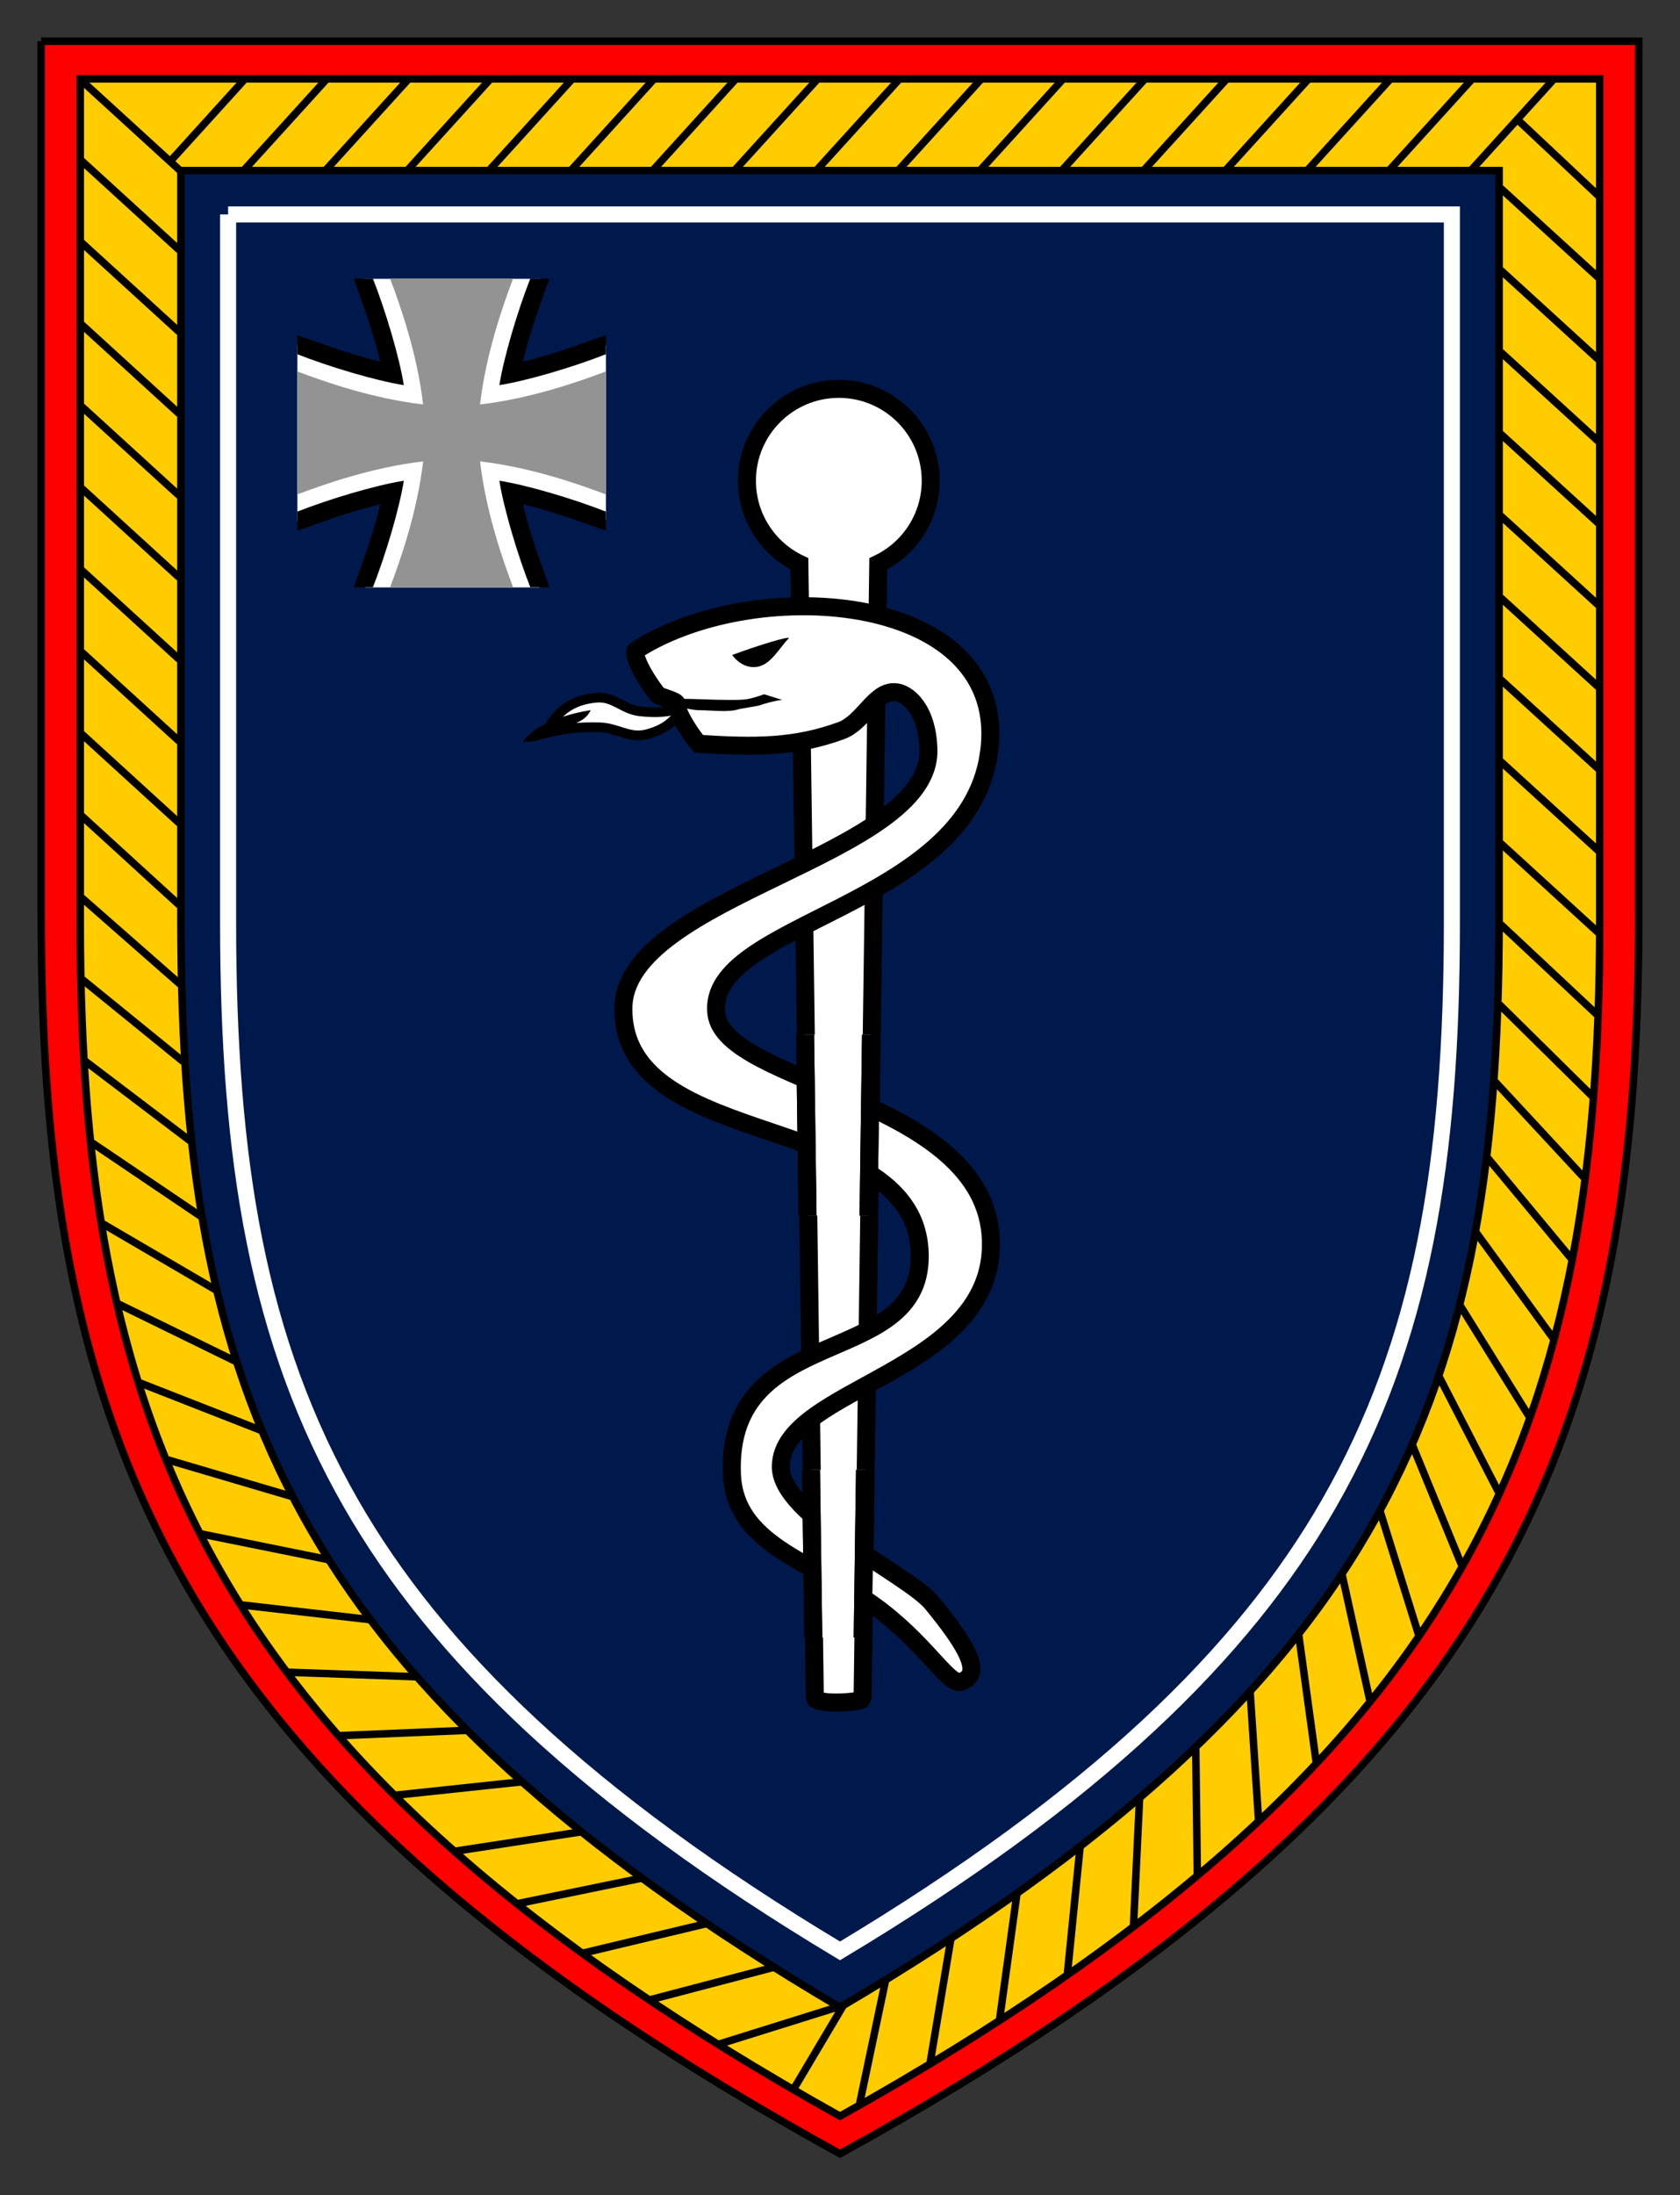 <?xml version="1.0" encoding="UTF-8" standalone="no"?>
<!-- Created with Inkscape (http://www.inkscape.org/) -->

<svg
   xmlns:dc="http://purl.org/dc/elements/1.1/"
   xmlns:cc="http://creativecommons.org/ns#"
   xmlns:rdf="http://www.w3.org/1999/02/22-rdf-syntax-ns#"
   xmlns:svg="http://www.w3.org/2000/svg"
   xmlns="http://www.w3.org/2000/svg"
   version="1.1"
   width="224.305"
   height="292.854"
   id="svg2">
  <rect width="100%" height="100%" fill="#333333" stroke="none"/>
  <defs
     id="defs4">
    <clipPath
       id="clipPath314">
      <path
         d="m 296.644,44.741 2.142,0 0,3.232 -2.142,0 0,-3.232 z"
         id="path316" />
    </clipPath>
    <clipPath
       id="clipPath330">
      <path
         d="m 296.902,37.203 1.765,0 0,2.994 -1.765,0 0,-2.994 z"
         id="path332" />
    </clipPath>
  </defs>
  <g
     transform="translate(5.215,5.021)"
     id="layer2"
     style="display:inline">
    <path
       d="m 0.285,0.479 0,116.526 c 0,35.846 4.723,64.953 20.535,91.413 15.389,25.752 41.777,49.503 86.117,73.915 44.34,-24.412 70.728,-48.163 86.117,-73.915 15.812,-26.46 20.535,-55.567 20.535,-91.413 l 0,-116.526 -213.305,0 z"
       id="path2990-4"
       style="fill:#ff0000;fill-opacity:1;stroke:#000000;stroke-width:1;stroke-miterlimit:4;stroke-opacity:1;stroke-dasharray:none;display:inline" />
    <path
       d="m 5.5,5.5 0,112.375 c 0,34.569 4.492,62.639 19.531,88.156 14.636,24.834 39.734,47.739 81.906,71.281 42.172,-23.542 67.27,-46.447 81.906,-71.281 C 203.883,180.514 208.375,152.444 208.375,117.875 L 208.375,5.5 5.5,5.5 z"
       id="path2990"
       style="fill:#ffcc00;fill-opacity:1;stroke:#000000;stroke-opacity:1" />
    <path
       d="m 18.94,17.737 0,99.865 c 0,33.713 4.243,59.049 17.687,82.075 12.322,21.104 33.616,41.521 70.311,63.118 36.695,-21.597 57.989,-42.014 70.311,-63.118 13.444,-23.026 17.687,-48.362 17.687,-82.075 l 0,-99.865 -175.995,0 z"
       id="path2992"
       style="fill:#00194c;fill-opacity:1;stroke:#000000;stroke-width:1.005" />
    <path
       d="M 5.754,5.798 18.821,17.726"
       id="path11974"
       style="fill:none;stroke:#000000;stroke-width:1px;stroke-linecap:butt;stroke-linejoin:miter;stroke-opacity:1" />
    <path
       d="M 18.733,28.347 5.667,16.424 M 18.733,39.271 5.667,27.347 M 18.733,50.194 5.667,38.271 M 18.733,61.118 5.667,49.195 M 18.733,72.042 5.667,60.119 M 18.733,82.966 5.667,71.042 M 18.733,93.889 5.667,81.966 M 18.733,104.813 5.667,92.89 M 18.733,115.737 5.667,103.813 M 18.847,126.304 5.667,114.737 M 19.278,136.639 5.758,125.656 M 20.169,147.187 6.176,136.567 m 15.398,20.676 -14.507,-9.798 M 23.578,167.069 8.509,158.261 m 17.751,18.354 -15.648,-7.65 m 19.063,16.864 -16.201,-6.34 m 20.376,15.176 -16.68,-4.917 m 21.604,13.345 -17.043,-3.442 m 22.686,11.444 -17.279,-1.976 m 23.277,9.573 -17.079,-0.602 m 23.88,7.744 -16.985,0.705 m 24.268,6.156 -16.788,1.783 m 24.777,4.881 -16.814,2.586 m 24.847,3.598 -16.46,3.381 m 25.271,2.646 -16.586,3.961 m 25.343,1.921 -16.368,4.296 m 25.88,0.7 -16.707,5.221 m 16.455,-5.073 -6.546,11.017 m 12.277,-14.704 -3.514,16.708 m 12.216,-22.206 -2.793,16.69 m 11.594,-22.632 -2.325,16.86 m 10.758,-23.173 -1.708,17.073 m 9.629,-23.402 -0.807,16.971 m 8.305,-23.867 0.21,17.045 m 7.039,-24.472 1.133,17.235 m 5.321,-24.969 2.369,17.232 m 3.42,-25.155 3.735,16.924 m 1.351,-25.269 5.157,16.52 m -0.821,-25.263 6.575,16.001 m -3,-25.12 7.929,15.394 m -5.097,-24.846 9.163,14.729 m -7.024,-24.466 10.237,14.044 m -8.716,-24.018 11.132,13.382 m -10.142,-23.55 11.852,12.775 m -11.304,-23.104 12.415,12.248 m -12.234,-22.926 12.854,12.028 m -12.85,-22.84 13.054,11.922 m -13.054,-22.846 13.067,11.923 m -13.067,-22.847 13.067,11.923 m -13.067,-22.847 13.067,11.923 m -13.067,-22.847 13.067,11.923 m -13.067,-22.847 13.067,11.923 m -13.067,-22.847 13.067,11.923 m -13.067,-22.847 13.067,11.923 m -13.067,-22.847 13.067,11.923 m -10.895,-21.162 10.895,10.238 M 191.14,17.76 202.127,5.667 M 180.216,17.76 191.203,5.667 M 169.292,17.76 180.279,5.667 M 158.369,17.76 169.356,5.667 M 147.445,17.76 158.432,5.667 M 136.521,17.76 147.508,5.667 M 125.597,17.76 136.585,5.667 M 114.674,17.76 125.661,5.667 M 103.75,17.76 114.737,5.667 M 92.826,17.76 103.813,5.667 M 81.903,17.76 92.89,5.667 M 70.979,17.76 81.966,5.667 M 60.055,17.76 71.042,5.667 M 49.131,17.76 60.119,5.667 M 38.208,17.76 49.195,5.667 M 27.284,17.76 38.271,5.667 M 17.634,16.374 27.347,5.667"
       id="path2383"
       style="fill:#ffffff;fill-opacity:1;stroke:#000000;stroke-width:1px;stroke-linecap:butt;stroke-linejoin:miter;stroke-opacity:1" />
    <g
       transform="translate(-0.39,0)"
       id="g4910">
      <path
         d="m 94.901,59.114 c 0,-6.758 5.488,-12.254 12.269,-12.254 6.773,0 12.269,5.496 12.269,12.254 0,4.913 -2.867,9.118 -7.004,11.089 l -2.091,151.183 -0.231,0.403 c -0.709,0.276 -4.391,0.605 -5.922,0 -0.172,-0.052 -0.224,-0.403 -0.224,-0.403 L 101.906,70.203 C 97.761,68.232 94.901,64.028 94.901,59.114"
         id="path276"
         style="fill:#ffffff;fill-opacity:1;fill-rule:nonzero;stroke:none" />
      <path
         d="m 94.901,59.114 c 0,-6.758 5.488,-12.254 12.269,-12.254 6.773,0 12.269,5.496 12.269,12.254 0,4.913 -2.867,9.118 -7.004,11.089 l -2.091,151.183 -0.231,0.403 c -0.709,0.276 -4.391,0.605 -5.922,0 -0.172,-0.052 -0.224,-0.403 -0.224,-0.403 L 101.906,70.203 C 97.761,68.232 94.901,64.028 94.901,59.114 z"
         id="path280"
         style="fill:none;stroke:#000000;stroke-width:2.404;stroke-linecap:butt;stroke-linejoin:miter;stroke-miterlimit:2.5;stroke-opacity:1;stroke-dasharray:none" />
      <path
         d="M 127.198,95.607 C 130.364,74.034 96.395,71.398 80.25,81.628 c -0.762,0.149 0.217,2.763 2.711,6.026 0.231,0.306 2.86,0.859 2.554,1.344 0.157,1.516 2.322,4.555 2.935,5.212 7.475,0.485 12.859,0.508 19.027,-1.747 2.979,-1.083 4.421,-5.212 7.116,-5.138 1.755,0.024 4.428,2.33 4.54,7.699 0.306,14.255 -40.607,19.37 -40.727,34.462 -0.164,19.632 39.569,13.426 39.569,33.125 0,15.144 -25.755,8.61 -25.083,28.921 0.314,9.543 10.521,11.694 18.713,17.474 7.034,4.958 10.148,10.865 11.843,10.357 3.174,-0.941 0.657,-5.018 -3.801,-10.462 -3.203,-3.928 -20.304,-11.649 -20.222,-18.28 0.142,-10.641 28.697,-12.388 28.047,-30.235 -0.702,-19.042 -35.627,-20.587 -36.657,-30.235 -1.292,-12.134 33.364,-13.979 36.381,-34.544"
         id="path284"
         style="fill:#ffffff;fill-opacity:1;fill-rule:nonzero;stroke:none" />
      <path
         d="M 127.198,95.607 C 130.364,74.034 96.395,71.398 80.25,81.628 c -0.762,0.149 0.217,2.763 2.711,6.026 0.231,0.306 2.86,0.859 2.554,1.344 0.157,1.516 2.322,4.555 2.935,5.212 7.475,0.485 12.859,0.508 19.027,-1.747 2.979,-1.083 4.421,-5.212 7.116,-5.138 1.755,0.024 4.428,2.33 4.54,7.699 0.306,14.255 -40.607,19.37 -40.727,34.462 -0.164,19.632 39.569,13.426 39.569,33.125 0,15.144 -25.755,8.61 -25.083,28.921 0.314,9.543 10.521,11.694 18.713,17.474 7.034,4.958 10.148,10.865 11.843,10.357 3.174,-0.941 0.657,-5.018 -3.801,-10.462 -3.203,-3.928 -20.304,-11.649 -20.222,-18.28 0.142,-10.641 28.697,-12.388 28.047,-30.235 -0.702,-19.042 -35.627,-20.587 -36.657,-30.235 -1.292,-12.134 33.364,-13.979 36.381,-34.544 z"
         id="path288"
         style="fill:none;stroke:#000000;stroke-width:2.404;stroke-linecap:butt;stroke-linejoin:miter;stroke-miterlimit:2.5;stroke-opacity:1;stroke-dasharray:none" />
      <path
         d="m 96.335,83.935 c 1.807,-0.306 3.062,-2.733 4.114,-3.749 0.56,-0.53 -4.256,0.963 -7.512,2.18 0,0 1.262,1.949 3.398,1.568"
         id="path292"
         style="fill:#000000;fill-opacity:1;fill-rule:nonzero;stroke:none" />
      <path
         d="m 86.381,89.431 c -2.158,0.582 -3.495,0.687 -5.713,0.456 -2.382,-0.254 -3.48,-2.024 -5.869,-1.822 -3.189,0.276 -5.369,1.8 -6.721,4.712 2.696,-0.635 4.294,-0.814 7.064,-0.762 2.546,0.052 4.01,1.568 6.467,0.911 2.225,-0.605 3.517,-1.568 4.772,-3.495"
         id="path296"
         style="fill:#ffffff;fill-opacity:1;fill-rule:nonzero;stroke:none" />
      <path
         d="m 86.381,89.431 c -2.158,0.582 -3.495,0.687 -5.713,0.456 -2.382,-0.254 -3.48,-2.024 -5.869,-1.822 -3.189,0.276 -5.369,1.8 -6.721,4.712 2.696,-0.635 4.294,-0.814 7.064,-0.762 2.546,0.052 4.01,1.568 6.467,0.911 2.225,-0.605 3.517,-1.568 4.772,-3.495 z"
         id="path300"
         style="fill:none;stroke:#000000;stroke-width:1.299;stroke-linecap:butt;stroke-linejoin:miter;stroke-miterlimit:3.864;stroke-opacity:1;stroke-dasharray:none" />
      <path
         d="m 74.045,89.73 c -0.754,1.493 -1.844,1.546 -3.308,2.404 -1.546,0.889 -3.764,1.949 -5.72,1.8 2.263,-3.315 9.028,-4.204 9.028,-4.204"
         id="path304"
         style="fill:#000000;fill-opacity:1;fill-rule:nonzero;stroke:none" />
      <path
         d="m 85.926,88.214 c 2.591,0 4.025,0.149 6.616,0.149 2.292,0 2.479,-0.021 4.66,-0.754 l 2.412,0.754 c -0.941,0.082 -2.263,0.456 -3.159,0.762 l -2.561,0.456 c -1.501,0.485 -3.607,0.157 -5.19,0.157 -1.314,0 -2.061,-0.381 -3.383,-0.463"
         id="path308"
         style="fill:#000000;fill-opacity:1;fill-rule:nonzero;stroke:none" />
      <g
         transform="matrix(7.467,0,0,-7.467,-2115.598,491.241)"
         clip-path="url(#clipPath314)"
         id="g312"
         style="stroke:#000000;stroke-width:0.322;stroke-miterlimit:4;stroke-opacity:1;stroke-dasharray:none">
        <g
           transform="translate(296.023,57.869)"
           id="g318"
           style="stroke:#000000;stroke-width:0.322;stroke-miterlimit:4;stroke-opacity:1;stroke-dasharray:none">
          <path
             d="M 0,0 C 0,0.905 0.735,1.641 1.643,1.641 2.55,1.641 3.286,0.905 3.286,0 c 0,-0.658 -0.384,-1.221 -0.938,-1.485 l -0.28,-20.246 -0.031,-0.054 c -0.095,-0.037 -0.588,-0.081 -0.793,0 -0.023,0.007 -0.03,0.054 -0.03,0.054 L 0.938,-1.485 C 0.383,-1.221 0,-0.658 0,0"
             id="path320"
             style="fill:#ffffff;fill-opacity:1;fill-rule:nonzero;stroke:#000000;stroke-width:0.322;stroke-miterlimit:4;stroke-opacity:1;stroke-dasharray:none" />
        </g>
        <g
           transform="translate(296.023,57.869)"
           id="g322"
           style="stroke:#000000;stroke-width:0.322;stroke-miterlimit:4;stroke-opacity:1;stroke-dasharray:none">
          <path
             d="M 0,0 C 0,0.905 0.735,1.641 1.643,1.641 2.55,1.641 3.286,0.905 3.286,0 c 0,-0.658 -0.384,-1.221 -0.938,-1.485 l -0.28,-20.246 -0.031,-0.054 c -0.095,-0.037 -0.588,-0.081 -0.793,0 -0.023,0.007 -0.03,0.054 -0.03,0.054 L 0.938,-1.485 C 0.383,-1.221 0,-0.658 0,0 z"
             id="path324"
             style="fill:none;stroke:#000000;stroke-width:0.322;stroke-linecap:butt;stroke-linejoin:miter;stroke-miterlimit:4;stroke-opacity:1;stroke-dasharray:none" />
        </g>
      </g>
      <g
         transform="matrix(7.467,0,0,-7.467,-2115.598,491.241)"
         clip-path="url(#clipPath330)"
         id="g328"
         style="stroke:#000000;stroke-width:0.322;stroke-miterlimit:4;stroke-opacity:1;stroke-dasharray:none">
        <g
           transform="translate(296.023,57.869)"
           id="g334"
           style="stroke:#000000;stroke-width:0.322;stroke-miterlimit:4;stroke-opacity:1;stroke-dasharray:none">
          <path
             d="M 0,0 C 0,0.905 0.735,1.641 1.643,1.641 2.55,1.641 3.286,0.905 3.286,0 c 0,-0.658 -0.384,-1.221 -0.938,-1.485 l -0.28,-20.246 -0.031,-0.054 c -0.095,-0.037 -0.588,-0.081 -0.793,0 -0.023,0.007 -0.03,0.054 -0.03,0.054 L 0.938,-1.485 C 0.383,-1.221 0,-0.658 0,0"
             id="path336"
             style="fill:#ffffff;fill-opacity:1;fill-rule:nonzero;stroke:#000000;stroke-width:0.322;stroke-miterlimit:4;stroke-opacity:1;stroke-dasharray:none" />
        </g>
        <g
           transform="translate(296.023,57.869)"
           id="g338"
           style="stroke:#000000;stroke-width:0.322;stroke-miterlimit:4;stroke-opacity:1;stroke-dasharray:none">
          <path
             d="M 0,0 C 0,0.905 0.735,1.641 1.643,1.641 2.55,1.641 3.286,0.905 3.286,0 c 0,-0.658 -0.384,-1.221 -0.938,-1.485 l -0.28,-20.246 -0.031,-0.054 c -0.095,-0.037 -0.588,-0.081 -0.793,0 -0.023,0.007 -0.03,0.054 -0.03,0.054 L 0.938,-1.485 C 0.383,-1.221 0,-0.658 0,0 z"
             id="path340"
             style="fill:none;stroke:#000000;stroke-width:0.322;stroke-linecap:butt;stroke-linejoin:miter;stroke-miterlimit:4;stroke-opacity:1;stroke-dasharray:none" />
        </g>
      </g>
    </g>
    <g
       transform="translate(-7.564,-3.362)"
       id="g4949">
      <polyline
         transform="matrix(0.153,0,0,0.153,42.047,35.517)"
         id="polyline4847"
         points="58.304 0.154 83.45 83.52 0.046 57.806 0.046 211.93 84.014 186.23 59.333 269.29 211.25 269.29 187.36 187.36 269.28 210.67 269.28 58.27 187.92 81.722 212.51 0.154 58.304 0.154"
         style="fill:#ffffff" />
      <path
         d="m 83.241,64.306 c -3.73,-1.41 -10.028,-3.611 -16.8,-4.408 0.799,6.767 3.002,13.061 4.411,16.789 H 54.434 c 1.41,-3.728 3.613,-10.022 4.411,-16.789 -6.773,0.797 -13.07,2.998 -16.8,4.407 V 47.899 c 3.73,1.409 10.027,3.61 16.8,4.407 -0.799,-6.769 -3.002,-13.061 -4.411,-16.789 h 16.417 c -1.41,3.728 -3.612,10.02 -4.411,16.789 6.772,-0.798 13.07,-2.999 16.8,-4.407 v 16.407"
         id="path4849"
         style="fill:#939393" />
      <path
         d="M 53.119,46.585 C 52.112,42.306 50.567,38.373 49.586,35.517 h 2.555 c 1.689,4.302 3.518,10.408 4.123,14.209 -3.804,-0.606 -9.913,-2.433 -14.217,-4.123 v -2.553 c 2.856,0.982 6.793,2.525 11.073,3.534"
         id="path4851"
         style="fill:#000000;fill-opacity:1" />
      <path
         d="m 53.119,65.621 c -4.28,1.007 -8.217,2.55 -11.073,3.531 v -2.553 c 4.304,-1.689 10.414,-3.517 14.217,-4.121 -0.605,3.802 -2.434,9.908 -4.123,14.211 h -2.555 c 0.982,-2.856 2.526,-6.792 3.534,-11.068"
         id="path4853"
         style="fill:#000000;fill-opacity:1" />
      <path
         d="m 72.167,65.621 c 1.009,4.277 2.552,8.211 3.535,11.066 h -2.555 c -1.69,-4.303 -3.52,-10.408 -4.126,-14.21 3.806,0.604 9.917,2.433 14.219,4.121 v 2.553 C 80.386,68.172 76.447,66.629 72.167,65.622"
         id="path4855"
         style="fill:#000000;fill-opacity:1" />
      <path
         d="m 72.167,46.585 c 4.28,-1.009 8.217,-2.552 11.073,-3.531 v 2.55 c -4.304,1.69 -10.413,3.517 -14.219,4.123 0.607,-3.801 2.437,-9.907 4.126,-14.209 h 2.555 c -0.982,2.856 -2.526,6.789 -3.535,11.067"
         id="path4857"
         style="fill:#000000;fill-opacity:1" />
    </g>
    <path
       d="m 25.241,23.588 0,94.411 c 0,31.872 3.939,55.824 16.42,77.592 11.439,19.951 31.209,39.253 65.276,59.67 34.067,-20.417 53.836,-39.719 65.276,-59.67 12.481,-21.768 16.421,-45.72 16.421,-77.592 l 0,-94.411 -163.393,0 z"
       id="path2992-1"
       style="fill:none;stroke:#ffffff;stroke-width:2.141;stroke-miterlimit:4;stroke-opacity:1;stroke-dasharray:none;display:inline" />
  </g>
</svg>
